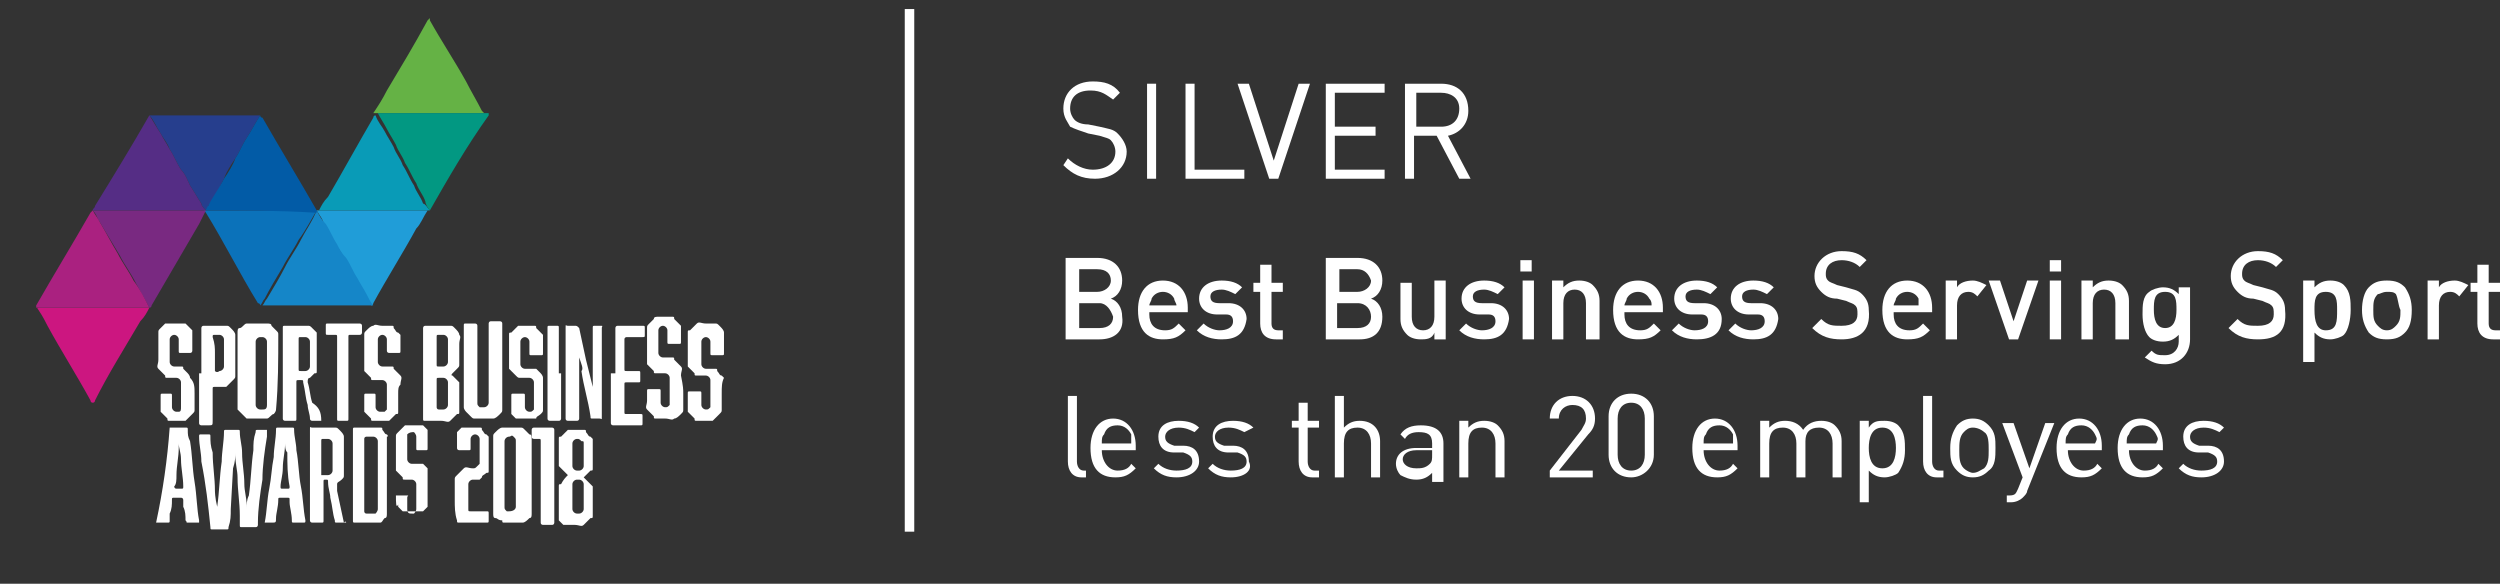 <?xml version="1.0" encoding="utf-8"?>
<!-- Generator: Adobe Illustrator 22.1.0, SVG Export Plug-In . SVG Version: 6.00 Build 0)  -->
<svg version="1.1" id="Layer_1" xmlns="http://www.w3.org/2000/svg" xmlns:xlink="http://www.w3.org/1999/xlink" x="0px" y="0px"
	 viewBox="0 0 110.5 25.8" style="enable-background:new 0 0 110.5 25.8;" xml:space="preserve">
<rect x="0" y="0" width="110.5" height="25.8" fill="#333333" stroke="none"/>
<style type="text/css">
	.st0{fill:#FFFFFF;}
	.st1{fill:none;stroke:#FFFFFF;stroke-width:0.42;}
	.st2{clip-path:url(#SVGID_2_);fill:#0B72BA;}
	.st3{clip-path:url(#SVGID_2_);fill:#209DD8;}
	.st4{clip-path:url(#SVGID_2_);fill:#792981;}
	.st5{clip-path:url(#SVGID_2_);fill:#CC1680;}
	.st6{clip-path:url(#SVGID_2_);fill:#65B245;}
	.st7{clip-path:url(#SVGID_2_);fill:#AA2180;}
	.st8{clip-path:url(#SVGID_2_);fill:#1586C8;}
	.st9{clip-path:url(#SVGID_2_);fill:#263E8D;}
	.st10{clip-path:url(#SVGID_2_);fill:#099BB7;}
	.st11{clip-path:url(#SVGID_2_);fill:#029882;}
	.st12{clip-path:url(#SVGID_2_);fill:#552D85;}
	.st13{clip-path:url(#SVGID_2_);fill:#025BA6;}
	.st14{clip-path:url(#SVGID_2_);fill:#FFFFFF;}
</style>
<g>
	<g>
		<path class="st0" d="M48.4,7.9c-0.6,0-1-0.2-1.4-0.6L47.2,7c0.3,0.3,0.7,0.5,1.1,0.5c0.6,0,1-0.3,1-0.8c0-0.2-0.1-0.4-0.2-0.5
			C49,6.1,48.9,6.1,48.6,6l-0.5-0.1c-0.3-0.1-0.6-0.2-0.8-0.3C47.2,5.4,47,5.2,47,4.8c0-0.7,0.5-1.2,1.3-1.2c0.5,0,0.9,0.1,1.2,0.5
			l-0.3,0.3c-0.3-0.2-0.5-0.4-1-0.4c-0.6,0-0.9,0.3-0.9,0.8c0,0.2,0.1,0.4,0.2,0.5c0.1,0.1,0.3,0.2,0.6,0.2l0.5,0.1
			c0.4,0.1,0.6,0.1,0.8,0.3c0.2,0.2,0.4,0.5,0.4,0.8C49.8,7.4,49.2,7.9,48.4,7.9z"/>
		<path class="st0" d="M50.7,7.9V3.7h0.4v4.2H50.7z"/>
	</g>
	<g>
		<path class="st0" d="M52.4,7.9V3.7h0.4v3.8H55v0.4H52.4z"/>
	</g>
	<g>
		<path class="st0" d="M56.5,7.9h-0.4l-1.4-4.2h0.5l1.1,3.4l1.1-3.4h0.5L56.5,7.9z"/>
		<path class="st0" d="M58.6,7.9V3.7h2.6v0.4H59v1.5h1.8V6H59v1.5h2.2v0.4H58.6z"/>
		<path class="st0" d="M64.5,7.9l-1-1.9h-1v1.9h-0.4V3.7h1.6c0.7,0,1.2,0.4,1.2,1.2c0,0.6-0.4,1-0.9,1.1l1,1.9H64.5z M63.7,4.1h-1.1
			v1.5h1.1c0.5,0,0.8-0.3,0.8-0.8S64.1,4.1,63.7,4.1z"/>
	</g>
	<g>
		<path class="st0" d="M48.6,15h-1.5v-3.6h1.4c0.7,0,1.1,0.4,1.1,1c0,0.4-0.2,0.7-0.5,0.8c0.3,0.1,0.5,0.4,0.5,0.8
			C49.7,14.7,49.2,15,48.6,15z M48.5,11.9h-0.8v1h0.8c0.3,0,0.6-0.2,0.6-0.5C49.1,12.1,48.9,11.9,48.5,11.9z M48.6,13.4h-0.9v1.1
			h0.9c0.4,0,0.6-0.2,0.6-0.5C49.1,13.7,48.9,13.4,48.6,13.4z"/>
		<path class="st0" d="M50.8,13.9c0,0.4,0.2,0.7,0.7,0.7c0.3,0,0.4-0.1,0.6-0.3l0.3,0.3c-0.3,0.3-0.5,0.4-1,0.4
			c-0.6,0-1.1-0.3-1.1-1.3c0-0.8,0.4-1.3,1.1-1.3c0.7,0,1.1,0.5,1.1,1.2v0.2H50.8z M51.9,13.2c-0.1-0.2-0.3-0.3-0.5-0.3
			c-0.2,0-0.4,0.1-0.5,0.3c0,0.1-0.1,0.2-0.1,0.3H52C52,13.4,51.9,13.3,51.9,13.2z"/>
	</g>
	<g>
		<path class="st0" d="M54,15c-0.4,0-0.8-0.1-1.1-0.4l0.3-0.3c0.2,0.2,0.5,0.3,0.7,0.3c0.3,0,0.6-0.1,0.6-0.4c0-0.2-0.1-0.3-0.3-0.3
			l-0.4,0c-0.5,0-0.8-0.3-0.8-0.7c0-0.5,0.4-0.8,1-0.8c0.4,0,0.7,0.1,0.9,0.3L54.6,13c-0.2-0.1-0.4-0.2-0.6-0.2
			c-0.3,0-0.5,0.1-0.5,0.3c0,0.2,0.1,0.3,0.4,0.3l0.4,0c0.5,0,0.8,0.3,0.8,0.7C55,14.8,54.6,15,54,15z"/>
	</g>
	<g>
		<path class="st0" d="M56.4,15c-0.5,0-0.7-0.3-0.7-0.7v-1.4h-0.3v-0.4h0.3v-0.8h0.5v0.8h0.5v0.4h-0.5v1.4c0,0.2,0.1,0.3,0.3,0.3
			h0.2V15H56.4z"/>
		<path class="st0" d="M60.1,15h-1.5v-3.6H60c0.7,0,1.1,0.4,1.1,1c0,0.4-0.2,0.7-0.5,0.8c0.3,0.1,0.5,0.4,0.5,0.8
			C61.1,14.7,60.7,15,60.1,15z M60,11.9h-0.8v1H60c0.3,0,0.6-0.2,0.6-0.5C60.5,12.1,60.3,11.9,60,11.9z M60,13.4h-0.9v1.1H60
			c0.4,0,0.6-0.2,0.6-0.5C60.6,13.7,60.4,13.4,60,13.4z"/>
		<path class="st0" d="M63.4,15v-0.3C63.3,15,63,15,62.8,15c-0.3,0-0.5-0.1-0.6-0.2c-0.2-0.2-0.3-0.4-0.3-0.7v-1.6h0.5V14
			c0,0.4,0.2,0.6,0.5,0.6s0.5-0.2,0.5-0.6v-1.6h0.5V15H63.4z"/>
		<path class="st0" d="M65.6,15c-0.4,0-0.8-0.1-1.1-0.4l0.3-0.3c0.2,0.2,0.5,0.3,0.7,0.3c0.3,0,0.6-0.1,0.6-0.4
			c0-0.2-0.1-0.3-0.3-0.3l-0.4,0c-0.5,0-0.8-0.3-0.8-0.7c0-0.5,0.4-0.8,1-0.8c0.4,0,0.7,0.1,0.9,0.3L66.2,13
			c-0.2-0.1-0.4-0.2-0.6-0.2c-0.3,0-0.5,0.1-0.5,0.3c0,0.2,0.1,0.3,0.4,0.3l0.4,0c0.5,0,0.8,0.3,0.8,0.7C66.6,14.8,66.2,15,65.6,15z
			"/>
		<path class="st0" d="M67.2,12v-0.5h0.5V12H67.2z M67.3,15v-2.6h0.5V15H67.3z"/>
		<path class="st0" d="M70.1,15v-1.6c0-0.4-0.2-0.6-0.5-0.6s-0.5,0.2-0.5,0.6V15h-0.5v-2.6h0.5v0.3c0.2-0.2,0.4-0.3,0.7-0.3
			c0.3,0,0.5,0.1,0.6,0.2c0.2,0.2,0.3,0.4,0.3,0.7V15H70.1z"/>
		<path class="st0" d="M71.8,13.9c0,0.4,0.2,0.7,0.7,0.7c0.3,0,0.4-0.1,0.6-0.3l0.3,0.3c-0.3,0.3-0.5,0.4-1,0.4
			c-0.6,0-1.1-0.3-1.1-1.3c0-0.8,0.4-1.3,1.1-1.3c0.7,0,1.1,0.5,1.1,1.2v0.2H71.8z M72.9,13.2c-0.1-0.2-0.3-0.3-0.5-0.3
			c-0.2,0-0.4,0.1-0.5,0.3c0,0.1-0.1,0.2-0.1,0.3H73C73,13.4,73,13.3,72.9,13.2z"/>
	</g>
	<g>
		<path class="st0" d="M75,15c-0.4,0-0.8-0.1-1.1-0.4l0.3-0.3c0.2,0.2,0.5,0.3,0.7,0.3c0.3,0,0.6-0.1,0.6-0.4c0-0.2-0.1-0.3-0.3-0.3
			l-0.4,0c-0.5,0-0.8-0.3-0.8-0.7c0-0.5,0.4-0.8,1-0.8c0.4,0,0.7,0.1,0.9,0.3L75.6,13c-0.2-0.1-0.4-0.2-0.6-0.2
			c-0.3,0-0.5,0.1-0.5,0.3c0,0.2,0.1,0.3,0.4,0.3l0.4,0c0.5,0,0.8,0.3,0.8,0.7C76.1,14.8,75.6,15,75,15z"/>
	</g>
	<g>
		<path class="st0" d="M77.5,15c-0.4,0-0.8-0.1-1.1-0.4l0.3-0.3c0.2,0.2,0.5,0.3,0.7,0.3c0.3,0,0.6-0.1,0.6-0.4
			c0-0.2-0.1-0.3-0.3-0.3l-0.4,0c-0.5,0-0.8-0.3-0.8-0.7c0-0.5,0.4-0.8,1-0.8c0.4,0,0.7,0.1,0.9,0.3L78.1,13
			c-0.2-0.1-0.4-0.2-0.6-0.2c-0.3,0-0.5,0.1-0.5,0.3c0,0.2,0.1,0.3,0.4,0.3l0.4,0c0.5,0,0.8,0.3,0.8,0.7C78.5,14.8,78.1,15,77.5,15z
			"/>
		<path class="st0" d="M81.4,15c-0.5,0-0.9-0.1-1.3-0.5l0.4-0.4c0.3,0.3,0.5,0.3,0.9,0.3c0.5,0,0.7-0.2,0.7-0.5c0-0.2,0-0.3-0.1-0.4
			c-0.1-0.1-0.2-0.1-0.4-0.2l-0.4-0.1c-0.3,0-0.5-0.1-0.7-0.3c-0.2-0.2-0.3-0.4-0.3-0.7c0-0.6,0.5-1.1,1.2-1.1
			c0.5,0,0.8,0.1,1.1,0.4l-0.3,0.3c-0.2-0.2-0.5-0.3-0.8-0.3c-0.4,0-0.7,0.2-0.7,0.6c0,0.1,0,0.2,0.1,0.3c0.1,0.1,0.2,0.1,0.4,0.2
			l0.4,0.1c0.3,0.1,0.5,0.1,0.7,0.3c0.2,0.2,0.3,0.4,0.3,0.7C82.7,14.7,82.1,15,81.4,15z"/>
		<path class="st0" d="M83.7,13.9c0,0.4,0.2,0.7,0.7,0.7c0.3,0,0.4-0.1,0.6-0.3l0.3,0.3c-0.3,0.3-0.5,0.4-1,0.4
			c-0.6,0-1.1-0.3-1.1-1.3c0-0.8,0.4-1.3,1.1-1.3c0.7,0,1.1,0.5,1.1,1.2v0.2H83.7z M84.8,13.2c-0.1-0.2-0.3-0.3-0.5-0.3
			c-0.2,0-0.4,0.1-0.5,0.3c0,0.1-0.1,0.2-0.1,0.3h1.1C84.8,13.4,84.8,13.3,84.8,13.2z"/>
		<path class="st0" d="M87.4,13.1c-0.1-0.1-0.2-0.2-0.4-0.2c-0.3,0-0.5,0.2-0.5,0.6V15H86v-2.6h0.5v0.3c0.1-0.2,0.4-0.3,0.7-0.3
			c0.2,0,0.4,0.1,0.6,0.2L87.4,13.1z"/>
		<path class="st0" d="M89.2,15h-0.4l-0.9-2.6h0.5l0.6,1.8l0.6-1.8h0.5L89.2,15z"/>
		<path class="st0" d="M90.6,12v-0.5h0.5V12H90.6z M90.6,15v-2.6h0.5V15H90.6z"/>
		<path class="st0" d="M93.5,15v-1.6c0-0.4-0.2-0.6-0.5-0.6s-0.5,0.2-0.5,0.6V15H92v-2.6h0.5v0.3c0.2-0.2,0.4-0.3,0.7-0.3
			c0.3,0,0.5,0.1,0.6,0.2c0.2,0.2,0.3,0.4,0.3,0.7V15H93.5z"/>
		<path class="st0" d="M95.7,16.1c-0.4,0-0.6-0.1-0.9-0.3l0.3-0.3c0.2,0.2,0.3,0.2,0.6,0.2c0.4,0,0.6-0.3,0.6-0.6v-0.3
			c-0.2,0.2-0.4,0.3-0.7,0.3c-0.3,0-0.5-0.1-0.6-0.2c-0.2-0.2-0.3-0.6-0.3-1s0-0.8,0.3-1c0.1-0.1,0.4-0.2,0.6-0.2
			c0.3,0,0.5,0.1,0.7,0.3v-0.3h0.5V15C96.8,15.6,96.4,16.1,95.7,16.1z M95.7,12.9c-0.5,0-0.5,0.4-0.5,0.8s0.1,0.8,0.5,0.8
			s0.5-0.4,0.5-0.8S96.2,12.9,95.7,12.9z"/>
		<path class="st0" d="M99.8,15c-0.5,0-0.9-0.1-1.3-0.5l0.4-0.4c0.3,0.3,0.5,0.3,0.9,0.3c0.5,0,0.7-0.2,0.7-0.5c0-0.2,0-0.3-0.1-0.4
			c-0.1-0.1-0.2-0.1-0.4-0.2l-0.4-0.1c-0.3,0-0.5-0.1-0.7-0.3c-0.2-0.2-0.3-0.4-0.3-0.7c0-0.6,0.5-1.1,1.2-1.1
			c0.5,0,0.8,0.1,1.1,0.4l-0.3,0.3c-0.2-0.2-0.5-0.3-0.8-0.3c-0.4,0-0.7,0.2-0.7,0.6c0,0.1,0,0.2,0.1,0.3c0.1,0.1,0.2,0.1,0.4,0.2
			l0.4,0.1c0.3,0.1,0.5,0.1,0.7,0.3c0.2,0.2,0.3,0.4,0.3,0.7C101.1,14.7,100.6,15,99.8,15z"/>
		<path class="st0" d="M103.6,14.8c-0.1,0.1-0.4,0.2-0.6,0.2c-0.3,0-0.5-0.1-0.7-0.3V16h-0.5v-3.6h0.5v0.3c0.2-0.2,0.4-0.3,0.7-0.3
			c0.3,0,0.5,0.1,0.6,0.2c0.3,0.3,0.3,0.7,0.3,1.1S103.8,14.6,103.6,14.8z M102.8,12.9c-0.5,0-0.5,0.4-0.5,0.8
			c0,0.5,0.1,0.9,0.5,0.9c0.5,0,0.5-0.4,0.5-0.9C103.3,13.3,103.3,12.9,102.8,12.9z"/>
		<path class="st0" d="M106.3,14.7c-0.2,0.2-0.4,0.3-0.8,0.3s-0.6-0.1-0.8-0.3c-0.2-0.3-0.3-0.6-0.3-1c0-0.4,0.1-0.8,0.3-1
			c0.2-0.2,0.4-0.3,0.8-0.3s0.6,0.1,0.8,0.3c0.2,0.3,0.3,0.6,0.3,1C106.6,14.2,106.5,14.5,106.3,14.7z M105.9,13
			c-0.1-0.1-0.2-0.1-0.4-0.1s-0.3,0.1-0.4,0.1c-0.2,0.2-0.2,0.4-0.2,0.7c0,0.3,0,0.5,0.2,0.7c0.1,0.1,0.2,0.2,0.4,0.2
			s0.3-0.1,0.4-0.2c0.2-0.2,0.2-0.4,0.2-0.7C106,13.5,106,13.2,105.9,13z"/>
		<path class="st0" d="M108.7,13.1c-0.1-0.1-0.2-0.2-0.4-0.2c-0.3,0-0.5,0.2-0.5,0.6V15h-0.5v-2.6h0.5v0.3c0.1-0.2,0.4-0.3,0.7-0.3
			c0.2,0,0.4,0.1,0.6,0.2L108.7,13.1z"/>
		<path class="st0" d="M110.2,15c-0.5,0-0.7-0.3-0.7-0.7v-1.4h-0.3v-0.4h0.3v-0.8h0.5v0.8h0.5v0.4H110v1.4c0,0.2,0.1,0.3,0.3,0.3
			h0.2V15H110.2z"/>
	</g>
	<g>
		<path class="st0" d="M47.8,21.1c-0.4,0-0.6-0.3-0.6-0.7v-2.9h0.4v2.9c0,0.2,0.1,0.4,0.3,0.4H48v0.3H47.8z"/>
	</g>
	<g>
		<path class="st0" d="M48.7,19.9c0,0.5,0.3,0.9,0.7,0.9c0.3,0,0.5-0.1,0.6-0.3l0.2,0.2c-0.3,0.3-0.5,0.4-0.9,0.4
			c-0.7,0-1.1-0.4-1.1-1.3c0-0.8,0.4-1.3,1-1.3c0.6,0,1,0.5,1,1.2v0.2H48.7z M50,19.2c-0.1-0.2-0.3-0.4-0.6-0.4
			c-0.3,0-0.5,0.1-0.6,0.4c-0.1,0.1-0.1,0.2-0.1,0.4H50C50,19.4,50,19.4,50,19.2z"/>
	</g>
	<g>
		<path class="st0" d="M52,21.1c-0.4,0-0.7-0.1-1-0.4l0.2-0.2c0.2,0.2,0.5,0.3,0.8,0.3c0.4,0,0.7-0.1,0.7-0.4c0-0.2-0.1-0.3-0.4-0.4
			l-0.4,0c-0.5,0-0.7-0.3-0.7-0.7c0-0.5,0.4-0.7,0.9-0.7c0.4,0,0.7,0.1,0.9,0.3l-0.2,0.2c-0.2-0.1-0.4-0.2-0.7-0.2
			c-0.4,0-0.6,0.2-0.6,0.4c0,0.2,0.1,0.3,0.4,0.4l0.4,0c0.4,0,0.7,0.2,0.7,0.7C53,20.8,52.6,21.1,52,21.1z"/>
	</g>
	<g>
		<path class="st0" d="M54.4,21.1c-0.4,0-0.7-0.1-1-0.4l0.2-0.2c0.2,0.2,0.5,0.3,0.8,0.3c0.4,0,0.7-0.1,0.7-0.4
			c0-0.2-0.1-0.3-0.4-0.4l-0.4,0c-0.5,0-0.7-0.3-0.7-0.7c0-0.5,0.4-0.7,0.9-0.7c0.4,0,0.7,0.1,0.9,0.3L55,19.1
			c-0.2-0.1-0.4-0.2-0.7-0.2c-0.4,0-0.6,0.2-0.6,0.4c0,0.2,0.1,0.3,0.4,0.4l0.4,0c0.4,0,0.7,0.2,0.7,0.7
			C55.4,20.8,55,21.1,54.4,21.1z"/>
		<path class="st0" d="M58,21.1c-0.4,0-0.6-0.3-0.6-0.7v-1.5h-0.3v-0.3h0.3v-0.8h0.4v0.8h0.5v0.3h-0.5v1.5c0,0.2,0.1,0.4,0.3,0.4
			h0.2v0.3H58z"/>
		<path class="st0" d="M60.6,21.1v-1.5c0-0.4-0.2-0.7-0.6-0.7c-0.4,0-0.6,0.2-0.6,0.7v1.5H59v-3.6h0.4v1.4c0.2-0.2,0.4-0.3,0.7-0.3
			c0.6,0,0.9,0.4,0.9,0.9v1.6H60.6z"/>
		<path class="st0" d="M63.3,21.1v-0.2c-0.2,0.2-0.4,0.3-0.7,0.3c-0.3,0-0.5-0.1-0.7-0.2c-0.1-0.1-0.2-0.3-0.2-0.5
			c0-0.4,0.3-0.7,0.9-0.7h0.7v-0.2c0-0.4-0.2-0.5-0.6-0.5c-0.3,0-0.5,0.1-0.6,0.3l-0.2-0.2c0.2-0.3,0.5-0.4,0.9-0.4
			c0.7,0,1,0.3,1,0.8v1.7H63.3z M63.3,19.9h-0.7c-0.4,0-0.6,0.2-0.6,0.4s0.2,0.4,0.6,0.4c0.2,0,0.4,0,0.6-0.2
			c0.1-0.1,0.1-0.2,0.1-0.4V19.9z"/>
		<path class="st0" d="M66.1,21.1v-1.5c0-0.4-0.2-0.7-0.6-0.7c-0.4,0-0.6,0.2-0.6,0.7v1.5h-0.4v-2.5h0.4v0.3
			c0.2-0.2,0.4-0.3,0.7-0.3c0.3,0,0.5,0.1,0.6,0.2c0.2,0.2,0.3,0.4,0.3,0.7v1.6H66.1z"/>
		<path class="st0" d="M68.5,21.1v-0.3l1.4-1.8c0.1-0.2,0.2-0.3,0.2-0.5c0-0.4-0.2-0.6-0.6-0.6c-0.3,0-0.6,0.2-0.6,0.6h-0.4
			c0-0.6,0.4-1,1-1c0.6,0,1,0.4,1,1c0,0.3-0.1,0.5-0.3,0.7l-1.3,1.6h1.5v0.3H68.5z"/>
		<path class="st0" d="M72.1,21.1c-0.6,0-1-0.4-1-1v-1.7c0-0.6,0.4-1,1-1c0.6,0,1,0.4,1,1v1.7C73.1,20.7,72.6,21.1,72.1,21.1z
			 M72.7,18.5c0-0.4-0.2-0.7-0.6-0.7c-0.4,0-0.6,0.3-0.6,0.7v1.6c0,0.4,0.2,0.7,0.6,0.7c0.4,0,0.6-0.3,0.6-0.7V18.5z"/>
		<path class="st0" d="M75.3,19.9c0,0.5,0.3,0.9,0.7,0.9c0.3,0,0.5-0.1,0.6-0.3l0.2,0.2c-0.3,0.3-0.5,0.4-0.9,0.4
			c-0.7,0-1.1-0.4-1.1-1.3c0-0.8,0.4-1.3,1-1.3c0.6,0,1,0.5,1,1.2v0.2H75.3z M76.6,19.2c-0.1-0.2-0.3-0.4-0.6-0.4
			c-0.3,0-0.5,0.1-0.6,0.4c-0.1,0.1-0.1,0.2-0.1,0.4h1.3C76.6,19.4,76.6,19.4,76.6,19.2z"/>
		<path class="st0" d="M81,21.1v-1.5c0-0.4-0.2-0.7-0.6-0.7c-0.4,0-0.6,0.2-0.6,0.6v1.6h-0.4v-1.5c0-0.4-0.2-0.7-0.6-0.7
			c-0.4,0-0.6,0.2-0.6,0.7v1.5h-0.4v-2.5h0.4v0.3c0.2-0.2,0.4-0.3,0.7-0.3c0.3,0,0.6,0.1,0.8,0.4c0.2-0.3,0.5-0.4,0.8-0.4
			c0.3,0,0.5,0.1,0.6,0.2c0.2,0.2,0.3,0.4,0.3,0.7v1.6H81z"/>
		<path class="st0" d="M83.9,20.9c-0.1,0.1-0.4,0.2-0.6,0.2c-0.3,0-0.5-0.1-0.7-0.3v1.4h-0.4v-3.6h0.4v0.3c0.2-0.3,0.4-0.3,0.7-0.3
			c0.3,0,0.5,0.1,0.6,0.2c0.3,0.3,0.3,0.7,0.3,1.1S84.1,20.6,83.9,20.9z M83.2,18.9c-0.5,0-0.6,0.5-0.6,0.9s0.1,0.9,0.6,0.9
			c0.5,0,0.6-0.5,0.6-0.9S83.7,18.9,83.2,18.9z"/>
	</g>
	<g>
		<path class="st0" d="M85.6,21.1c-0.4,0-0.6-0.3-0.6-0.7v-2.9h0.4v2.9c0,0.2,0.1,0.4,0.3,0.4h0.2v0.3H85.6z"/>
	</g>
	<g>
		<path class="st0" d="M87.9,20.8c-0.2,0.2-0.4,0.3-0.7,0.3c-0.3,0-0.5-0.1-0.7-0.3c-0.3-0.3-0.3-0.6-0.3-1s0.1-0.7,0.3-1
			c0.2-0.2,0.4-0.3,0.7-0.3c0.3,0,0.5,0.1,0.7,0.3c0.3,0.3,0.3,0.6,0.3,1S88.2,20.6,87.9,20.8z M87.7,19.1c-0.1-0.1-0.3-0.2-0.5-0.2
			c-0.2,0-0.3,0.1-0.4,0.2c-0.2,0.2-0.2,0.5-0.2,0.8s0,0.6,0.2,0.8c0.1,0.1,0.3,0.2,0.4,0.2c0.2,0,0.3-0.1,0.5-0.2
			c0.2-0.2,0.2-0.5,0.2-0.8S87.9,19.2,87.7,19.1z"/>
	</g>
	<g>
		<path class="st0" d="M89.6,21.7c0,0.1-0.1,0.2-0.2,0.3c-0.1,0.1-0.3,0.2-0.5,0.2h-0.2v-0.3h0.1c0.3,0,0.3-0.1,0.4-0.3l0.2-0.5
			l-0.9-2.4H89l0.7,2l0.7-2h0.4L89.6,21.7z"/>
	</g>
	<g>
		<path class="st0" d="M91.4,19.9c0,0.5,0.3,0.9,0.7,0.9c0.3,0,0.5-0.1,0.6-0.3l0.2,0.2c-0.3,0.3-0.5,0.4-0.9,0.4
			c-0.7,0-1.1-0.4-1.1-1.3c0-0.8,0.4-1.3,1-1.3c0.6,0,1,0.5,1,1.2v0.2H91.4z M92.6,19.2c-0.1-0.2-0.3-0.4-0.6-0.4
			c-0.3,0-0.5,0.1-0.6,0.4c-0.1,0.1-0.1,0.2-0.1,0.4h1.3C92.7,19.4,92.7,19.4,92.6,19.2z"/>
		<path class="st0" d="M94.1,19.9c0,0.5,0.3,0.9,0.7,0.9c0.3,0,0.5-0.1,0.6-0.3l0.2,0.2c-0.3,0.3-0.5,0.4-0.9,0.4
			c-0.7,0-1.1-0.4-1.1-1.3c0-0.8,0.4-1.3,1-1.3c0.6,0,1,0.5,1,1.2v0.2H94.1z M95.3,19.2c-0.1-0.2-0.3-0.4-0.6-0.4
			c-0.3,0-0.5,0.1-0.6,0.4c-0.1,0.1-0.1,0.2-0.1,0.4h1.3C95.4,19.4,95.4,19.4,95.3,19.2z"/>
		<path class="st0" d="M97.3,21.1c-0.4,0-0.7-0.1-1-0.4l0.2-0.2c0.2,0.2,0.5,0.3,0.8,0.3c0.4,0,0.7-0.1,0.7-0.4
			c0-0.2-0.1-0.3-0.4-0.4l-0.4,0c-0.5,0-0.7-0.3-0.7-0.7c0-0.5,0.4-0.7,0.9-0.7c0.4,0,0.7,0.1,0.9,0.3l-0.2,0.2
			c-0.2-0.1-0.4-0.2-0.7-0.2c-0.4,0-0.6,0.2-0.6,0.4c0,0.2,0.1,0.3,0.4,0.4l0.4,0c0.4,0,0.7,0.2,0.7,0.7
			C98.3,20.8,97.9,21.1,97.3,21.1z"/>
	</g>
	<line class="st1" x1="40.2" y1="0.4" x2="40.2" y2="23.5"/>
	<g>
		<defs>
			<rect id="SVGID_1_" width="34.2" height="25.8"/>
		</defs>
		<clipPath id="SVGID_2_">
			<use xlink:href="#SVGID_1_"  style="overflow:visible;"/>
		</clipPath>
		<path class="st2" d="M14,9.3C14,9.3,14,9.3,14,9.3C14,9.3,14,9.3,14,9.3C14,9.3,14,9.3,14,9.3c-0.3,0.5-0.5,0.9-0.8,1.3
			c-0.2,0.4-0.5,0.8-0.7,1.2c-0.3,0.5-0.6,1-0.8,1.4c-0.1,0.1-0.1,0.2-0.2,0.3c0,0,0-0.1-0.1-0.1c-0.8-1.3-1.5-2.7-2.3-4
			c0,0-0.1-0.1-0.1-0.1c0,0,0,0,0,0l0,0l0,0C10.7,9.3,12.3,9.3,14,9.3C14,9.3,14,9.3,14,9.3"/>
		<path class="st3" d="M14,9.3C14,9.3,14,9.3,14,9.3C14,9.3,14,9.3,14,9.3c0.1,0,0.1,0,0.2,0c1.5,0,3.1,0,4.6,0c0,0,0.1,0,0.1,0
			c0,0,0,0,0,0c-0.2,0.3-0.3,0.6-0.5,0.8c-0.6,1.1-1.3,2.2-1.9,3.3c0,0,0,0.1-0.1,0.1c-0.1-0.2-0.2-0.4-0.3-0.5
			c-0.1-0.2-0.3-0.5-0.4-0.7c-0.2-0.3-0.3-0.6-0.5-0.9c-0.1-0.2-0.2-0.4-0.4-0.6c-0.2-0.3-0.3-0.6-0.5-0.9C14.3,9.7,14.1,9.5,14,9.3
			"/>
		<path class="st4" d="M9.1,9.3C9.1,9.3,9.1,9.3,9.1,9.3C9,9.5,8.9,9.7,8.8,9.9c-0.7,1.2-1.4,2.4-2.1,3.6c0,0,0,0.1-0.1,0.1
			c0,0,0,0,0,0c0,0,0,0,0,0c-0.2-0.4-0.4-0.7-0.6-1.1c-0.2-0.4-0.5-0.8-0.7-1.2C5,10.8,4.7,10.3,4.4,9.8C4.3,9.7,4.3,9.5,4.1,9.3
			c0,0,0,0,0,0c0.1,0,0.1,0,0.2,0c1,0,2.1,0,3.1,0C8,9.3,8.5,9.3,9.1,9.3C9.1,9.3,9.1,9.3,9.1,9.3"/>
		<path class="st5" d="M6.6,13.6c-0.1,0.2-0.2,0.4-0.4,0.6c-0.7,1.2-1.4,2.3-2,3.5c0,0,0,0.1-0.1,0.1c-0.1,0-0.1-0.1-0.1-0.1
			c-0.6-1.1-1.3-2.2-1.9-3.3C2,14.2,1.9,14,1.7,13.7c0,0-0.1-0.1,0-0.1c1.3,0,2.6,0,3.9,0C5.9,13.6,6.2,13.6,6.6,13.6
			C6.6,13.6,6.6,13.6,6.6,13.6"/>
		<path class="st6" d="M16.5,5c0.2-0.3,0.4-0.6,0.6-1C17.7,3,18.3,2,18.9,0.9c0,0,0.1-0.1,0.1-0.1C19,0.8,19,0.8,19,0.9
			c0.5,0.9,1.1,1.8,1.6,2.7c0.2,0.4,0.5,0.9,0.7,1.3c0,0,0.1,0.1,0.1,0.1h-4.8C16.6,5,16.6,5,16.5,5C16.5,5,16.5,5,16.5,5"/>
		<path class="st7" d="M6.6,13.6c-0.4,0-0.7,0-1.1,0c-1.3,0-2.6,0-3.9,0c0,0,0-0.1,0-0.1c0.8-1.4,1.6-2.7,2.4-4.1c0,0,0,0,0.1-0.1
			c0.1,0.2,0.2,0.3,0.3,0.5c0.3,0.5,0.5,0.9,0.8,1.4c0.2,0.4,0.5,0.8,0.7,1.2C6.2,12.8,6.4,13.2,6.6,13.6
			C6.6,13.6,6.6,13.6,6.6,13.6"/>
		<path class="st8" d="M14,9.3c0.1,0.2,0.2,0.4,0.4,0.6c0.2,0.3,0.3,0.6,0.5,0.9c0.1,0.2,0.2,0.4,0.4,0.6c0.2,0.3,0.3,0.6,0.5,0.9
			c0.1,0.2,0.3,0.5,0.4,0.7c0.1,0.2,0.2,0.4,0.3,0.5c0,0-0.1,0-0.1,0c-1.6,0-3.1,0-4.7,0c0,0-0.1,0-0.1,0c0.1-0.1,0.1-0.2,0.2-0.3
			c0.3-0.5,0.6-1,0.8-1.4c0.2-0.4,0.5-0.8,0.7-1.2C13.5,10.2,13.8,9.8,14,9.3C14,9.3,14,9.3,14,9.3"/>
		<path class="st9" d="M9.1,9.3C9.1,9.3,9.1,9.3,9.1,9.3C9,9.2,8.9,9.1,8.9,9C8.7,8.7,8.6,8.5,8.4,8.2C8.3,8,8.2,7.7,8,7.5
			C7.8,7.2,7.7,6.9,7.5,6.6C7.4,6.3,7.2,6.1,7.1,5.9C6.9,5.6,6.8,5.3,6.6,5.1c0,0,0.1,0,0.1,0c1.6,0,3.1,0,4.7,0c0,0,0.1,0,0.1,0
			c-0.2,0.3-0.4,0.7-0.6,1c-0.2,0.3-0.3,0.6-0.5,0.9c-0.2,0.3-0.4,0.6-0.5,0.9C9.7,8.3,9.5,8.7,9.2,9.1C9.2,9.2,9.1,9.2,9.1,9.3
			L9.1,9.3L9.1,9.3z"/>
		<path class="st10" d="M19,9.3c0,0-0.1,0-0.1,0c-1.5,0-3.1,0-4.6,0c-0.1,0-0.1,0-0.2,0c0.1-0.2,0.2-0.4,0.4-0.6
			c0.7-1.2,1.3-2.3,2-3.5c0,0,0-0.1,0.1-0.1c0,0,0,0,0,0c0.1,0.3,0.3,0.5,0.4,0.7c0.1,0.2,0.3,0.5,0.4,0.7c0.1,0.3,0.3,0.5,0.4,0.8
			c0.2,0.3,0.3,0.6,0.5,0.9c0.1,0.3,0.3,0.5,0.4,0.8C18.8,9,18.9,9.2,19,9.3"/>
		<path class="st11" d="M19,9.3c-0.1-0.1-0.2-0.3-0.2-0.4c-0.1-0.3-0.3-0.5-0.4-0.8c-0.2-0.3-0.3-0.6-0.5-0.9
			c-0.1-0.3-0.3-0.5-0.4-0.8c-0.1-0.2-0.3-0.5-0.4-0.7c-0.1-0.2-0.3-0.5-0.4-0.7c0,0,0.1,0,0.1,0c1.6,0,3.2,0,4.8,0c0,0,0,0.1,0,0.1
			C20.6,6.5,19.8,7.9,19,9.3C19,9.3,19,9.3,19,9.3C19,9.3,19,9.3,19,9.3"/>
		<path class="st12" d="M6.6,5.1c0.2,0.3,0.3,0.5,0.5,0.8c0.1,0.2,0.3,0.5,0.4,0.7C7.7,6.9,7.8,7.2,8,7.5C8.2,7.7,8.3,8,8.4,8.2
			C8.6,8.5,8.7,8.7,8.9,9C8.9,9.1,9,9.2,9.1,9.3l-1.6,0H4.3c-0.1,0-0.1,0-0.2,0c0-0.1,0.1-0.1,0.1-0.2C5,7.8,5.8,6.5,6.6,5.1
			C6.6,5.1,6.6,5.1,6.6,5.1"/>
		<path class="st13" d="M9.1,9.3c0-0.1,0.1-0.2,0.1-0.2c0.2-0.4,0.5-0.8,0.7-1.2c0.2-0.3,0.4-0.6,0.5-0.9c0.2-0.3,0.3-0.6,0.5-0.9
			c0.2-0.3,0.4-0.7,0.6-1c0,0,0,0.1,0.1,0.1c0.8,1.4,1.6,2.7,2.4,4.1c0,0,0,0,0,0.1c0,0,0,0-0.1,0C12.3,9.3,10.7,9.3,9.1,9.3"/>
		<path class="st14" d="M9.6,22.4c0.1-0.7,0.1-1.3,0.2-2c0-0.4,0.1-0.9,0.1-1.3c0-0.1,0-0.1,0.1-0.1c0.2,0,0.3,0,0.5,0
			c0.1,0,0.1,0,0.1,0.1c0,0.3,0.1,0.6,0.1,0.9c0,0.5,0.1,0.9,0.1,1.4c0,0.3,0.1,0.6,0.1,0.9c0,0.1,0,0.1,0,0.2c0-0.2,0-0.4,0.1-0.6
			c0.1-0.7,0.1-1.3,0.2-2c0-0.3,0-0.5,0.1-0.8c0-0.1,0-0.1,0.1-0.1c0.1,0,0.3,0,0.4,0c0,0.1,0,0.2,0,0.3c-0.1,0.6-0.2,1.3-0.2,1.9
			c-0.1,0.6-0.2,1.3-0.2,1.9c0,0,0,0.1,0,0.1c0,0,0,0.1-0.1,0.1c-0.2,0-0.4,0-0.6,0c-0.1,0-0.1,0-0.1-0.1c0-0.1,0-0.3,0-0.4
			c0-0.6-0.1-1.1-0.1-1.7c0-0.3-0.1-0.6-0.1-1c0,0,0-0.1,0-0.1c0,0.2,0,0.4-0.1,0.7l-0.1,1.8c0,0.3,0,0.5-0.1,0.8
			c0,0.1,0,0.1-0.1,0.1c-0.2,0-0.4,0-0.6,0c-0.1,0-0.1,0-0.1-0.1c-0.1-1-0.2-1.9-0.4-2.9c0-0.4-0.1-0.7-0.1-1.1c0-0.1,0-0.1,0.1-0.1
			c0.1,0,0.2,0,0.3,0c0.1,0,0.1,0,0.1,0.1c0,0.2,0,0.4,0.1,0.7c0,0.6,0.1,1.1,0.1,1.7C9.5,21.7,9.5,22,9.6,22.4c0,0,0,0.1,0,0.1
			C9.6,22.4,9.6,22.4,9.6,22.4"/>
		<path class="st14" d="M25.6,15.8V16v2.4c0,0,0,0.1,0,0.1c0,0,0,0.1-0.1,0.1c-0.1,0-0.2,0-0.4,0c0,0-0.1,0-0.1-0.1c0,0,0-0.1,0-0.1
			c0-1.3,0-2.6,0-3.9c0-0.2,0-0.1,0.1-0.1c0.1,0,0.2,0,0.3,0c0.1,0,0.1,0,0.2,0.1c0.1,0.5,0.2,0.9,0.3,1.4l0.3,1.2c0,0,0,0,0,0V17
			c0-0.8,0-1.6,0-2.5c0-0.1,0-0.1,0.1-0.1c0.1,0,0.1,0,0.2,0c0.2,0,0.1,0,0.1,0.1c0,1.3,0,2.6,0,3.9c0,0.2,0,0.1-0.1,0.1
			c-0.1,0-0.2,0-0.3,0c-0.1,0-0.1,0-0.1-0.1c-0.1-0.7-0.3-1.3-0.4-2C25.8,16.3,25.7,16.1,25.6,15.8C25.7,15.9,25.7,15.9,25.6,15.8"
			/>
		<path class="st14" d="M18.7,16.5v-1.9c0,0,0-0.1,0-0.1c0,0,0-0.1,0.1-0.1h0.1c0.3,0,0.7,0,1,0c0.1,0,0.1,0,0.2,0.1
			c0.1,0.1,0.2,0.2,0.2,0.3c0.1,0.1,0,0.2,0,0.4c0,0.3,0,0.6,0,0.9c0,0.1,0,0.1-0.1,0.2c-0.1,0.1-0.1,0.1-0.2,0.2c0,0-0.1,0.1,0,0.1
			c0.1,0.1,0.1,0.1,0.2,0.2c0,0,0.1,0.1,0.1,0.1c0,0.4,0,0.9,0,1.3c0,0.1,0,0.1-0.1,0.1c-0.1,0.1-0.2,0.2-0.3,0.3
			c-0.1,0.1-0.2,0-0.4,0c-0.2,0-0.5,0-0.7,0c-0.1,0-0.1,0-0.1-0.1C18.7,17.8,18.7,17.1,18.7,16.5 M19.8,17.4c0-0.2,0-0.4,0-0.5
			c0-0.1-0.1-0.2-0.2-0.2c-0.1,0-0.1,0-0.2,0c-0.1,0-0.1,0-0.1,0.1c0,0.4,0,0.8,0,1.2c0,0,0,0,0,0c0,0,0,0.1,0.1,0.1
			c0.1,0,0.2,0,0.2,0c0.1,0,0.2-0.1,0.2-0.2C19.8,17.7,19.8,17.6,19.8,17.4 M19.3,15.5c0,0.2,0,0.4,0,0.6c0,0.1,0,0.1,0.1,0.1
			c0.1,0,0.1,0,0.2,0c0.1,0,0.2-0.1,0.2-0.2c0-0.3,0-0.7,0-1c0-0.1-0.1-0.2-0.2-0.2c-0.1,0-0.1,0-0.2,0c-0.1,0-0.1,0-0.1,0.1
			C19.3,15.1,19.3,15.3,19.3,15.5"/>
		<path class="st14" d="M21.8,21c0-0.6,0-1.1,0-1.7c0-0.1,0-0.1,0.1-0.2c0.1-0.1,0.2-0.2,0.3-0.2c0.1,0,0.2,0,0.4,0
			c0.1,0,0.3,0,0.4,0c0.1,0,0.1,0,0.2,0.1c0.1,0.1,0.1,0.1,0.2,0.2c0.1,0,0.1,0.1,0.1,0.2c0,0.3,0,0.7,0,1c0,0.8,0,1.5,0,2.3
			c0,0.1,0,0.2-0.1,0.2c-0.1,0.1-0.2,0.2-0.3,0.2c-0.1,0-0.2,0-0.3,0c-0.2,0-0.3,0-0.5,0c-0.1,0-0.1,0-0.1-0.1
			C22,23,22,22.9,21.9,22.9c-0.1,0-0.1-0.1-0.1-0.2C21.8,22.1,21.8,21.6,21.8,21 M22.8,21c0-0.5,0-1,0-1.5c0-0.1,0-0.1-0.1-0.2
			c-0.1-0.1-0.1,0-0.2,0c-0.1,0-0.2,0.1-0.2,0.2c0,1,0,1.9,0,2.9c0,0.1,0,0.1,0.1,0.2c0,0,0.1,0,0.1,0c0.2,0,0.3-0.1,0.3-0.2
			C22.8,22,22.8,21.5,22.8,21"/>
		<path class="st14" d="M14.2,18.6c-0.2,0-0.3,0-0.4,0c0,0-0.1,0-0.1-0.1c0-0.2-0.1-0.4-0.1-0.6c-0.1-0.3-0.1-0.6-0.2-1
			c0-0.1,0-0.1-0.1-0.1c0,0,0,0-0.1,0c-0.1,0-0.1,0-0.1,0.1c0,0,0,0.1,0,0.1v1.5c0,0.1,0,0.1-0.1,0.1c-0.1,0-0.2,0-0.4,0
			c0,0-0.1,0-0.1-0.1c0,0,0-0.1,0-0.1c0-1.3,0-2.6,0-3.9c0-0.1,0-0.1,0.1-0.1c0.3,0,0.7,0,1,0c0.1,0,0.1,0,0.2,0.1
			c0.1,0.1,0.1,0.1,0.2,0.2c0,0,0,0.1,0,0.1c0,0.5,0,1.1,0,1.6c0,0.1,0,0.1-0.1,0.1c-0.1,0.1-0.1,0.1-0.2,0.2
			c-0.1,0-0.1,0.1-0.1,0.2c0.1,0.3,0.1,0.6,0.2,0.9C14.1,18,14.2,18.2,14.2,18.6C14.2,18.5,14.2,18.5,14.2,18.6 M13.2,15.6
			c0,0.2,0,0.5,0,0.7c0,0.1,0,0.1,0.1,0.1c0.1,0,0.2,0,0.2,0c0.1,0,0.2-0.1,0.2-0.2c0-0.4,0-0.8,0-1.1c0-0.1-0.1-0.2-0.2-0.2
			c-0.1,0-0.1,0-0.2,0c-0.1,0-0.1,0-0.1,0.1C13.2,15.1,13.2,15.4,13.2,15.6"/>
		<path class="st14" d="M25.1,21c-0.1-0.1-0.2-0.2-0.3-0.3c0,0-0.1-0.1-0.1-0.1c0-0.4,0-0.8,0-1.2c0-0.1,0-0.1,0.1-0.1
			c0.1-0.1,0.1-0.1,0.2-0.2c0,0,0.1-0.1,0.1-0.1c0.2,0,0.5,0,0.7,0c0.1,0,0.1,0,0.1,0.1c0.1,0.1,0.1,0.2,0.2,0.2
			c0,0,0.1,0.1,0.1,0.1c0,0.4,0,0.8,0,1.3c0,0.1,0,0.1-0.1,0.1c-0.1,0.1-0.2,0.2-0.3,0.3c0.1,0.1,0.2,0.2,0.3,0.3
			c0,0,0.1,0.1,0.1,0.1c0,0.4,0,0.9,0,1.3c0,0.1,0,0.1-0.1,0.1c0,0,0,0,0,0c-0.1,0.1-0.2,0.2-0.3,0.3c-0.1,0.1-0.2,0-0.4,0
			c-0.1,0-0.3,0-0.4,0c-0.1,0-0.1,0-0.1,0c-0.1-0.1-0.2-0.2-0.2-0.2c0,0,0-0.1,0-0.1c0-0.5,0-0.9,0-1.4c0-0.1,0-0.1,0.1-0.1
			C24.9,21.2,25,21.1,25.1,21 M25.8,22c0-0.2,0-0.4,0-0.6c0-0.1-0.1-0.2-0.2-0.2c0,0-0.1,0-0.1,0c-0.1,0-0.2,0.1-0.2,0.2
			c0,0.4,0,0.7,0,1.1c0,0.1,0.1,0.2,0.2,0.2h0.1c0.1,0,0.2-0.1,0.2-0.2C25.8,22.3,25.8,22.1,25.8,22 M25.8,20.1c0-0.2,0-0.3,0-0.5
			c0-0.1,0-0.1-0.1-0.1c-0.1-0.1-0.1-0.1-0.2-0.1c-0.1,0-0.2,0.1-0.2,0.2c0,0.3,0,0.7,0,1c0,0.1,0.1,0.2,0.2,0.2c0,0,0.1,0,0.1,0
			c0.1,0,0.2-0.1,0.2-0.2C25.8,20.4,25.8,20.2,25.8,20.1"/>
		<path class="st14" d="M15.3,23.1c-0.1,0-0.3,0-0.4,0c-0.1,0-0.1,0-0.1-0.1c-0.1-0.3-0.1-0.6-0.2-1c0-0.2-0.1-0.4-0.1-0.7
			c0-0.1,0-0.1-0.1-0.1c0,0,0,0,0,0c-0.1,0-0.1,0-0.1,0.1V23c0,0.1,0,0.1-0.1,0.1c-0.1,0-0.2,0-0.4,0c0,0-0.1,0-0.1-0.1
			c0,0,0-0.1,0-0.1c0-1.3,0-2.6,0-3.9c0-0.2,0-0.1,0.1-0.1c0.3,0,0.7,0,1,0c0.1,0,0.1,0,0.2,0.1c0.1,0.1,0.2,0.2,0.2,0.3
			c0,0.1,0,0.2,0,0.4c0,0.4,0,0.8,0,1.3c0,0.1,0,0.1-0.1,0.2c-0.1,0.1-0.2,0.1-0.2,0.2c0,0.1,0,0.2,0,0.3c0.1,0.5,0.2,0.9,0.3,1.4
			C15.3,23,15.3,23.1,15.3,23.1 M14.2,20.2c0,0.2,0,0.3,0,0.5c0,0.1,0,0.2,0,0.3c0.1,0,0.2,0,0.3,0c0.1,0,0.2-0.1,0.2-0.2
			c0-0.4,0-0.8,0-1.2c0-0.1-0.1-0.2-0.2-0.2c-0.1,0-0.2,0-0.2,0c-0.1,0-0.1,0-0.1,0.1C14.2,19.7,14.2,19.9,14.2,20.2"/>
		<path class="st14" d="M12.3,14.8c0-0.1,0-0.1-0.1-0.2c-0.1-0.1-0.1-0.1-0.2-0.2c0-0.1-0.1-0.1-0.2-0.1c-0.2,0-0.3,0-0.5,0
			c-0.1,0-0.2,0-0.4,0c-0.1,0-0.2,0.2-0.3,0.2c-0.1,0-0.1,0.1-0.1,0.2c0,0.5,0,1.1,0,1.6c0,0.5,0,0.9,0,1.4c0,0.1,0,0.3,0,0.4
			c0.1,0.1,0.2,0.2,0.3,0.3c0,0,0.1,0.1,0.1,0.1c0.2,0,0.3,0,0.5,0c0.1,0,0.3,0,0.4,0c0.1,0,0.2-0.2,0.3-0.2c0,0,0.1-0.1,0.1-0.2
			C12.3,17,12.3,15.9,12.3,14.8 M11.8,17.9c0,0.2-0.1,0.2-0.2,0.2h-0.1c-0.1,0-0.2-0.1-0.2-0.2c0-0.5,0-1,0-1.4v-1.4
			c0-0.1,0.1-0.2,0.2-0.2c0,0,0.1,0,0.1,0c0.1,0,0.2,0.1,0.2,0.2c0,0.5,0,1.1,0,1.6C11.8,17.1,11.8,17.5,11.8,17.9"/>
		<path class="st14" d="M15.6,21v-1.9c0,0,0-0.1,0-0.1c0-0.1,0-0.1,0.1-0.1c0.2,0,0.3,0,0.5,0c0.2,0,0.4,0,0.6,0
			c0.1,0,0.1,0,0.1,0.1c0.1,0.1,0.1,0.2,0.2,0.2c0,0,0.1,0.1,0,0.1c0,0,0,0,0,0.1c0,1.1,0,2.2,0,3.3c0,0.1,0,0.2-0.1,0.2
			c-0.1,0.1-0.1,0.2-0.2,0.2c-0.1,0-0.2,0-0.3,0c-0.3,0-0.5,0-0.8,0c-0.1,0-0.1,0-0.1-0.1V21 M16.1,21v1.5c0,0,0,0.1,0,0.1
			c0,0,0,0.1,0.1,0.1c0.1,0,0.2,0,0.3,0c0,0,0.1,0,0.1,0c0,0,0.1-0.1,0.1-0.2c0-1,0-1.9,0-2.9c0,0,0,0,0-0.1c0-0.1-0.1-0.2-0.2-0.2
			c-0.1,0-0.2,0-0.3,0c0,0-0.1,0-0.1,0.1c0,0,0,0.1,0,0.1V21"/>
		<path class="st14" d="M22.2,16.3c0,0.6,0,1.2,0,1.8c0,0.1,0,0.1-0.1,0.2c-0.1,0.1-0.2,0.2-0.3,0.2c-0.1,0-0.2,0-0.4,0
			c-0.1,0-0.3,0-0.4,0c-0.1,0-0.1,0-0.2-0.1c-0.1-0.1-0.1-0.1-0.2-0.2c0,0-0.1-0.1-0.1-0.2c0-1.2,0-2.4,0-3.6c0-0.1,0-0.1,0.1-0.1
			c0.1,0,0.2,0,0.4,0c0,0,0.1,0,0.1,0.1c0,0,0,0.1,0,0.1c0,1.1,0,2.2,0,3.3c0,0.1,0,0.1,0.1,0.2c0,0,0.1,0,0.1,0c0,0,0.1,0,0.1,0
			c0.1,0,0.2-0.1,0.2-0.2c0,0,0-0.1,0-0.1c0-1.1,0-2.2,0-3.3c0,0,0-0.1,0-0.1c0,0,0-0.1,0.1-0.1h0.4c0,0,0.1,0,0.1,0.1
			c0,0,0,0.1,0,0.1V16.3z"/>
		<path class="st14" d="M11.7,23.1c0.1-0.5,0.1-1,0.2-1.5c0.1-0.5,0.1-0.9,0.2-1.4c0-0.4,0.1-0.8,0.1-1.2c0-0.1,0-0.1,0.1-0.1
			c0.2,0,0.4,0,0.6,0c0.1,0,0.1,0,0.1,0.1c0,0.3,0.1,0.6,0.1,0.9c0.1,0.5,0.1,1.1,0.2,1.6c0.1,0.5,0.1,1,0.2,1.5
			c0,0.1,0,0.1-0.1,0.1c-0.1,0-0.3,0-0.4,0c-0.1,0-0.1,0-0.1-0.1c0-0.3-0.1-0.6-0.1-0.8c0,0,0-0.1,0-0.1c0-0.1,0-0.1-0.1-0.1
			c-0.1,0-0.2,0-0.3,0c-0.1,0-0.1,0-0.1,0.1c0,0.3-0.1,0.6-0.1,0.8c0,0.2,0,0.2-0.2,0.2H11.7 M12.6,19.6c0,0.4-0.1,0.7-0.1,1.1
			c0,0.3-0.1,0.6-0.1,0.8c0,0.1,0,0.1,0.1,0.1c0.1,0,0.2,0,0.2,0c0.1,0,0.1,0,0.1-0.1c-0.1-0.5-0.1-1-0.1-1.5
			C12.6,19.9,12.6,19.7,12.6,19.6"/>
		<path class="st14" d="M7.5,18.9c0.2,0,0.5,0,0.7,0c0.1,0,0.1,0,0.1,0.1c0,0.2,0,0.3,0.1,0.5c0.1,0.6,0.1,1.2,0.2,1.8
			c0.1,0.6,0.1,1.2,0.2,1.7c0,0,0,0.1,0,0.1c-0.2,0-0.3,0-0.5,0c-0.1,0,0,0-0.1-0.1c0-0.2,0-0.4-0.1-0.6c0-0.1,0-0.2,0-0.3
			c0,0,0-0.1-0.1-0.1c-0.1,0-0.2,0-0.3,0c-0.1,0-0.1,0-0.1,0.1c0,0.2,0,0.4-0.1,0.6c0,0.1,0,0.2,0,0.3c0,0.1,0,0.1-0.1,0.1
			c-0.1,0-0.3,0-0.5,0C7.2,21.7,7.4,20.3,7.5,18.9 M7.9,19.6c0,0.1,0,0.1,0,0.2c0,0.4-0.1,0.8-0.1,1.2c0,0.2,0,0.4-0.1,0.5
			c0,0,0,0.1,0.1,0.1c0.1,0,0.2,0,0.2,0c0.1,0,0.1,0,0.1-0.1c0-0.4-0.1-0.8-0.1-1.2C8,20,7.9,19.8,7.9,19.6"/>
		<path class="st14" d="M31.9,17.4c0,0.2,0,0.5,0,0.7c0,0.1,0,0.1-0.1,0.2c-0.1,0.1-0.1,0.1-0.2,0.2c0,0-0.1,0.1-0.1,0.1
			c-0.2,0-0.4,0-0.7,0c-0.1,0-0.1,0-0.1-0.1c-0.1-0.1-0.2-0.2-0.3-0.3c0-0.1,0-0.2,0-0.4c0-0.1,0-0.3,0-0.4c0-0.1,0-0.1,0.1-0.1
			c0.1,0,0.2,0,0.4,0c0.1,0,0.1,0,0.1,0.1c0,0.2,0,0.3,0,0.5c0,0.1,0.1,0.2,0.2,0.2c0.1,0,0.1,0,0.2-0.1c0,0,0-0.1,0-0.1
			c0-0.4,0-0.7,0-1.1c0-0.1-0.1-0.2-0.2-0.2c-0.1,0-0.2,0-0.4,0c-0.1,0-0.1,0-0.1-0.1c-0.1-0.1-0.1-0.1-0.2-0.2c0,0-0.1-0.1-0.1-0.1
			c0-0.5,0-1,0-1.5c0-0.1,0-0.1,0.1-0.1c0.1-0.1,0.2-0.2,0.3-0.3c0.1-0.1,0.2,0,0.4,0c0.1,0,0.2,0,0.4,0c0.1,0,0.1,0,0.2,0.1
			c0.1,0.1,0.2,0.2,0.2,0.3c0,0.1,0,0.2,0,0.4c0,0.2,0,0.3,0,0.5c0,0.1,0,0.1-0.1,0.1c-0.1,0-0.3,0-0.4,0c-0.1,0-0.1,0-0.1-0.1
			c0-0.2,0-0.3,0-0.5c0-0.1-0.1-0.2-0.2-0.2c-0.1,0-0.2,0.1-0.2,0.2c0,0.3,0,0.7,0,1c0,0.1,0.1,0.2,0.2,0.2c0.1,0,0.2,0,0.4,0
			c0.1,0,0.1,0,0.1,0.1c0.1,0.1,0.1,0.2,0.2,0.2c0,0,0.1,0.1,0.1,0.1C31.9,16.9,31.9,17.1,31.9,17.4"/>
		<path class="st14" d="M17.5,21.9H18c0.1,0,0,0,0,0.1v0.5c0,0.2,0.1,0.2,0.2,0.2c0,0,0.1,0,0.1,0c0,0,0.1-0.1,0.1-0.2
			c0-0.4,0-0.7,0-1.1c0-0.1-0.1-0.2-0.2-0.2c-0.1,0-0.2,0-0.3,0c-0.1,0-0.1,0-0.1-0.1c-0.1-0.1-0.2-0.2-0.3-0.3c0-0.1,0-0.2,0-0.4
			c0-0.4,0-0.8,0-1.1c0-0.1,0-0.1,0.1-0.2c0.1-0.1,0.1-0.1,0.2-0.2c0,0,0.1-0.1,0.1-0.1c0.2,0,0.4,0,0.7,0c0,0,0.1,0,0.1,0
			c0.1,0.1,0.2,0.2,0.2,0.2c0,0,0,0.1,0,0.1c0,0.2,0,0.5,0,0.7c0,0.1,0,0.1-0.1,0.1c-0.1,0-0.2,0-0.3,0c-0.1,0-0.1,0-0.1-0.1
			c0-0.2,0-0.3,0-0.5c0-0.1-0.1-0.2-0.1-0.2c-0.1,0-0.2,0-0.3,0.1c0,0,0,0.1,0,0.1c0,0.3,0,0.7,0,1c0,0.1,0.1,0.2,0.2,0.2
			c0.1,0,0.2,0,0.4,0c0,0,0.1,0,0.1,0c0.1,0.1,0.2,0.2,0.2,0.2c0,0,0,0.1,0,0.1c0,0.5,0,1,0,1.5c0,0,0,0.1,0,0.1
			c-0.1,0.1-0.2,0.2-0.2,0.2c0,0-0.1,0-0.1,0c-0.2,0-0.5,0-0.7,0c0,0-0.1,0-0.1,0c-0.1-0.1-0.2-0.2-0.2-0.2c0,0,0-0.1,0-0.1
			C17.5,22.5,17.5,22.2,17.5,21.9"/>
		<path class="st14" d="M24,17.4c0,0.2,0,0.5,0,0.7c0,0.1,0,0.1-0.1,0.2c-0.1,0.1-0.2,0.1-0.2,0.2c0,0-0.1,0-0.1,0
			c-0.2,0-0.5,0-0.7,0c-0.1,0-0.1,0-0.1,0c-0.1-0.1-0.2-0.2-0.2-0.2c0,0,0-0.1,0-0.1c0-0.2,0-0.5,0-0.7c0-0.1,0-0.1,0.1-0.1
			c0.1,0,0.3,0,0.4,0c0.1,0,0.1,0,0.1,0.1c0,0.2,0,0.3,0,0.5c0,0.1,0.1,0.2,0.2,0.2c0.1,0,0.1,0,0.2-0.1c0,0,0-0.1,0-0.1
			c0-0.4,0-0.7,0-1.1c0-0.1-0.1-0.2-0.2-0.2c-0.1,0-0.2,0-0.4,0c-0.1,0-0.1,0-0.2-0.1c-0.1-0.1-0.1-0.1-0.2-0.2c0,0-0.1-0.1-0.1-0.1
			c0-0.5,0-1,0-1.5c0-0.1,0-0.1,0.1-0.1c0.1-0.1,0.1-0.1,0.2-0.2c0,0,0.1-0.1,0.1-0.1c0.2,0,0.4,0,0.7,0c0.1,0,0.1,0,0.1,0.1
			c0.1,0.1,0.2,0.2,0.3,0.3c0,0.1,0,0.2,0,0.4c0,0.1,0,0.3,0,0.4c0,0.1,0,0.1-0.1,0.1c-0.1,0-0.3,0-0.4,0c-0.1,0-0.1,0-0.1-0.1
			c0-0.2,0-0.3,0-0.5c0-0.1-0.1-0.2-0.2-0.2c-0.1,0-0.2,0.1-0.2,0.2c0,0.3,0,0.7,0,1c0,0.1,0.1,0.2,0.2,0.2c0.1,0,0.2,0,0.4,0
			c0.1,0,0.1,0,0.1,0c0.1,0.1,0.1,0.1,0.2,0.2c0,0,0.1,0.1,0.1,0.2C24,16.9,24,17.1,24,17.4"/>
		<path class="st14" d="M8.6,17.4c0,0.2,0,0.5,0,0.7c0,0.1,0,0.1-0.1,0.2c-0.1,0.1-0.1,0.1-0.2,0.2c0,0-0.1,0.1-0.1,0.1
			c-0.2,0-0.4,0-0.7,0c-0.1,0-0.1,0-0.1-0.1c-0.1-0.1-0.1-0.1-0.2-0.2c0,0-0.1-0.1-0.1-0.1c0-0.2,0-0.5,0-0.7c0-0.1,0-0.1,0.1-0.1
			c0.1,0,0.2,0,0.3,0c0.1,0,0.1,0,0.1,0.1c0,0.2,0,0.3,0,0.5c0,0.1,0.1,0.2,0.2,0.2c0,0,0.1,0,0.1,0c0.1,0,0.1-0.1,0.1-0.2
			c0-0.4,0-0.7,0-1.1c0-0.1-0.1-0.2-0.2-0.2c-0.1,0-0.2,0-0.4,0c-0.1,0-0.1,0-0.1-0.1c-0.1-0.1-0.2-0.2-0.3-0.3
			c-0.1-0.1,0-0.2,0-0.4c0-0.4,0-0.8,0-1.2c0-0.1,0-0.1,0.1-0.2c0.1-0.1,0.1-0.1,0.2-0.2c0,0,0.1,0,0.1,0c0.2,0,0.5,0,0.7,0
			c0,0,0.1,0,0.1,0c0,0,0,0,0,0c0.1,0.1,0.2,0.2,0.3,0.3c0,0.1,0,0.2,0,0.4c0,0.2,0,0.3,0,0.5c0,0,0,0.1-0.1,0.1c-0.1,0-0.3,0-0.4,0
			c-0.1,0-0.1,0-0.1-0.1c0-0.2,0-0.3,0-0.5c0-0.1-0.1-0.2-0.2-0.2c-0.1,0-0.2,0.1-0.2,0.2c0,0.3,0,0.7,0,1c0,0.1,0.1,0.2,0.2,0.2
			c0.1,0,0.2,0,0.3,0c0.1,0,0.1,0,0.1,0.1c0.1,0.1,0.1,0.1,0.2,0.2c0,0,0.1,0.1,0.1,0.2C8.6,16.9,8.6,17.1,8.6,17.4"/>
		<path class="st14" d="M30.2,17.4c0,0.2,0,0.5,0,0.7c0,0.1,0,0.1-0.1,0.2c-0.1,0.1-0.2,0.2-0.3,0.2c-0.1,0.1-0.2,0-0.4,0
			c-0.1,0-0.3,0-0.4,0c-0.1,0-0.1,0-0.1-0.1c-0.1-0.1-0.2-0.2-0.3-0.3c-0.1-0.1,0-0.2,0-0.4c0-0.1,0-0.3,0-0.4c0-0.1,0-0.1,0.1-0.1
			c0.1,0,0.3,0,0.4,0c0.1,0,0.1,0,0.1,0.1c0,0.2,0,0.3,0,0.5c0,0.1,0.1,0.2,0.2,0.2c0.1,0,0.1,0,0.2-0.1c0,0,0-0.1,0-0.1
			c0-0.4,0-0.7,0-1.1c0-0.1-0.1-0.2-0.2-0.2c-0.1,0-0.2,0-0.4,0c-0.1,0-0.1,0-0.1-0.1c-0.1-0.1-0.2-0.2-0.3-0.3c0-0.1,0-0.2,0-0.4
			c0-0.4,0-0.8,0-1.2c0-0.1,0-0.1,0.1-0.2c0.1-0.1,0.1-0.1,0.2-0.2c0-0.1,0.1-0.1,0.2-0.1c0.2,0,0.4,0,0.6,0c0.1,0,0.1,0,0.1,0.1
			c0.1,0.1,0.1,0.1,0.2,0.2c0,0,0.1,0.1,0.1,0.1c0,0.2,0,0.5,0,0.7c0,0.1,0,0.1-0.1,0.1c-0.1,0-0.3,0-0.4,0c-0.1,0-0.1,0-0.1-0.1
			c0-0.2,0-0.3,0-0.5c0-0.1-0.1-0.2-0.2-0.2c-0.1,0-0.2,0.1-0.2,0.2c0,0.3,0,0.7,0,1c0,0.1,0.1,0.2,0.2,0.2c0.1,0,0.2,0,0.4,0
			c0.1,0,0.1,0,0.1,0.1c0.1,0.1,0.2,0.2,0.3,0.3c0.1,0.1,0,0.2,0,0.4C30.2,17.1,30.2,17.2,30.2,17.4"/>
		<path class="st14" d="M17.6,17.4c0,0.3,0,0.5,0,0.8c0,0.1,0,0.1-0.1,0.1c-0.1,0.1-0.1,0.1-0.2,0.2c0,0-0.1,0.1-0.1,0.1
			c-0.2,0-0.4,0-0.7,0c-0.1,0-0.1,0-0.1-0.1c-0.1-0.1-0.1-0.1-0.2-0.2c0,0-0.1-0.1-0.1-0.1c0-0.2,0-0.5,0-0.7c0-0.1,0-0.1,0.1-0.1
			c0.1,0,0.2,0,0.3,0c0.1,0,0.1,0,0.1,0.1c0,0.2,0,0.3,0,0.5c0,0.1,0.1,0.2,0.2,0.2c0.1,0,0.1,0,0.2,0c0,0,0.1-0.1,0.1-0.1
			c0-0.4,0-0.7,0-1.1c0-0.1-0.1-0.2-0.2-0.2c-0.1,0-0.2,0-0.4,0c-0.1,0-0.1,0-0.1-0.1c0,0,0,0,0,0c-0.1-0.1-0.2-0.2-0.3-0.3
			c0-0.1,0-0.2,0-0.4c0-0.4,0-0.8,0-1.2c0-0.1,0-0.1,0.1-0.2c0.1-0.1,0.2-0.2,0.3-0.2c0.1-0.1,0.2,0,0.4,0c0.1,0,0.3,0,0.4,0
			c0.1,0,0.1,0,0.1,0.1c0.1,0.1,0.1,0.2,0.2,0.2c0,0,0.1,0.1,0.1,0.1c0,0.2,0,0.5,0,0.7c0,0.1,0,0.1-0.1,0.1c-0.1,0-0.3,0-0.4,0
			c0,0-0.1,0-0.1-0.1c0-0.2,0-0.3,0-0.5c0-0.1-0.1-0.2-0.2-0.2c-0.1,0-0.2,0.1-0.2,0.2c0,0.3,0,0.7,0,1c0,0.1,0.1,0.2,0.2,0.2
			c0.1,0,0.2,0,0.4,0c0.1,0,0.1,0,0.1,0.1c0,0,0,0,0,0c0.1,0.1,0.2,0.2,0.3,0.3c0.1,0.1,0,0.2,0,0.4C17.6,17.1,17.6,17.2,17.6,17.4"
			/>
		<path class="st14" d="M8.9,16.5v-1.9c0,0,0-0.1,0-0.1c0,0,0-0.1,0.1-0.1c0.1,0,0.1,0,0.2,0c0.3,0,0.6,0,0.8,0c0.1,0,0.1,0,0.2,0.1
			c0.1,0.1,0.2,0.2,0.2,0.3c0,0.1,0,0.2,0,0.4c0,0.5,0,0.9,0,1.4c0,0.1,0,0.1-0.1,0.2c-0.1,0.1-0.1,0.1-0.2,0.2c0,0-0.1,0.1-0.1,0.1
			c-0.2,0-0.3,0-0.5,0c-0.1,0-0.1,0-0.1,0.1c0,0.5,0,0.9,0,1.4c0,0.2,0,0.2-0.2,0.2c-0.1,0-0.2,0-0.3,0c0,0-0.1,0-0.1-0.1
			c0,0,0-0.1,0-0.1V16.5z M9.5,15.6c0,0.2,0,0.4,0,0.6c0,0.1,0,0.2,0,0.2c0.1,0.1,0.2,0,0.2,0c0.1,0,0.2-0.1,0.2-0.2
			c0-0.4,0-0.8,0-1.2c0-0.1-0.1-0.2-0.2-0.2c-0.1,0-0.1,0-0.2,0c-0.1,0-0.1,0-0.1,0.1C9.5,15.2,9.5,15.4,9.5,15.6"/>
		<path class="st14" d="M20.1,22.1c0-0.3,0-0.6,0-0.9c0-0.1,0-0.1,0.1-0.2c0.1-0.1,0.2-0.2,0.3-0.3c0.1-0.1,0.2,0,0.4,0
			c0.1,0,0.1,0,0.2-0.1c0,0,0.1-0.1,0.1-0.1c0-0.4,0-0.7,0-1.1c0-0.1-0.1-0.2-0.2-0.2c-0.1,0-0.2,0.1-0.2,0.2c0,0.1,0,0.2,0,0.4
			c0,0.1,0,0.1-0.1,0.1c-0.1,0-0.3,0-0.4,0c0,0-0.1,0-0.1-0.1c0-0.2,0-0.4,0-0.6c0,0,0-0.1,0-0.1c0.1-0.1,0.2-0.2,0.2-0.2
			c0,0,0.1,0,0.1,0c0.2,0,0.4,0,0.7,0c0.1,0,0.1,0,0.1,0.1c0.1,0.1,0.1,0.2,0.2,0.2c0,0,0.1,0.1,0.1,0.1c0,0.5,0,1,0,1.5
			c0,0.1,0,0.1-0.1,0.1c-0.1,0.1-0.2,0.1-0.2,0.2c0,0-0.1,0.1-0.1,0.1c-0.1,0-0.2,0-0.3,0c-0.1,0-0.2,0.1-0.2,0.2c0,0.4,0,0.7,0,1.1
			c0,0.1,0,0.1,0.1,0.1c0.2,0,0.5,0,0.7,0c0.1,0,0.1,0,0.1,0.1c0,0.1,0,0.2,0,0.3c0,0.1,0,0.1-0.1,0.1c-0.1,0-0.2,0-0.3,0
			c-0.3,0-0.6,0-0.9,0c-0.1,0-0.1,0-0.1-0.1C20.1,22.7,20.1,22.4,20.1,22.1"/>
		<path class="st14" d="M27.2,16.5v-1.9c0,0,0-0.1,0-0.1c0,0,0-0.1,0.1-0.1c0,0,0,0,0,0c0.4,0,0.7,0,1.1,0c0.1,0,0.1,0,0.1,0.1
			c0,0.1,0,0.2,0,0.3c0,0.1,0,0.1-0.1,0.1c-0.2,0-0.4,0-0.6,0c0,0-0.1,0-0.1,0c0,0-0.1,0-0.1,0.1c0,0,0,0,0,0.1c0,0.4,0,0.8,0,1.2
			c0,0.1,0,0.1,0.1,0.1c0.2,0,0.3,0,0.5,0c0.1,0,0.1,0,0.1,0.1c0,0.1,0,0.2,0,0.3c0,0.1,0,0.1-0.1,0.1c-0.2,0-0.3,0-0.5,0
			c-0.1,0-0.1,0-0.1,0.1c0,0.4,0,0.8,0,1.2c0,0.1,0,0.1,0.1,0.1c0.2,0,0.4,0,0.6,0c0.1,0,0.1,0,0.1,0.1c0,0.1,0,0.2,0,0.3
			c0,0.1,0,0.1-0.1,0.1c-0.3,0-0.7,0-1,0c-0.1,0-0.1,0-0.2,0c0,0-0.1,0-0.1-0.1c0,0,0-0.1,0-0.1V16.5z"/>
		<path class="st14" d="M14.9,16.7V15c0,0,0-0.1,0-0.1c0-0.1,0-0.1-0.1-0.1c-0.1,0-0.2,0-0.3,0c-0.1,0-0.1,0-0.1-0.1
			c0-0.1,0-0.2,0-0.3c0-0.1,0-0.1,0.1-0.1c0.4,0,0.8,0,1.3,0c0,0,0.1,0,0.1,0c0,0,0.1,0,0.1,0.1c0,0.1,0,0.2,0,0.3
			c0,0,0,0.1-0.1,0.1c-0.1,0-0.2,0-0.4,0c-0.1,0-0.1,0-0.1,0.1c0,0,0,0.1,0,0.1c0,1.1,0,2.3,0,3.4c0,0,0,0,0,0.1
			c0,0.1,0,0.1-0.1,0.1c-0.1,0-0.2,0-0.3,0c-0.1,0-0.1,0-0.1-0.1v-0.6V16.7z"/>
		<path class="st14" d="M24.5,21v2c0,0,0,0.1,0,0.1c0,0,0,0.1-0.1,0.1c-0.1,0-0.3,0-0.4,0c0,0-0.1,0-0.1-0.1c0,0,0-0.1,0-0.1v-3.4
			c0,0,0-0.1,0-0.1c0-0.1,0-0.1-0.1-0.1c-0.1,0-0.2,0-0.2,0c0,0-0.1,0-0.1-0.1c0-0.1,0-0.2,0-0.3c0,0,0-0.1,0.1-0.1
			c0.3,0,0.5,0,0.8,0c0,0,0.1,0,0.1,0.1c0,0,0,0.1,0,0.1V21z"/>
		<path class="st14" d="M24.8,16.5v1.9c0,0,0,0.1,0,0.1c0,0,0,0.1-0.1,0.1c-0.1,0-0.3,0-0.4,0c0,0-0.1,0-0.1-0.1c0,0,0-0.1,0-0.1
			c0-1.3,0-2.6,0-3.9c0-0.1,0-0.1,0.1-0.1c0.1,0,0.2,0,0.3,0c0.1,0,0.1,0,0.1,0.1v1.2V16.5z"/>
		<path class="st14" d="M9.6,22.4c0,0,0,0.1,0,0.1C9.6,22.4,9.6,22.4,9.6,22.4C9.6,22.4,9.6,22.4,9.6,22.4"/>
	</g>
</g>
</svg>
